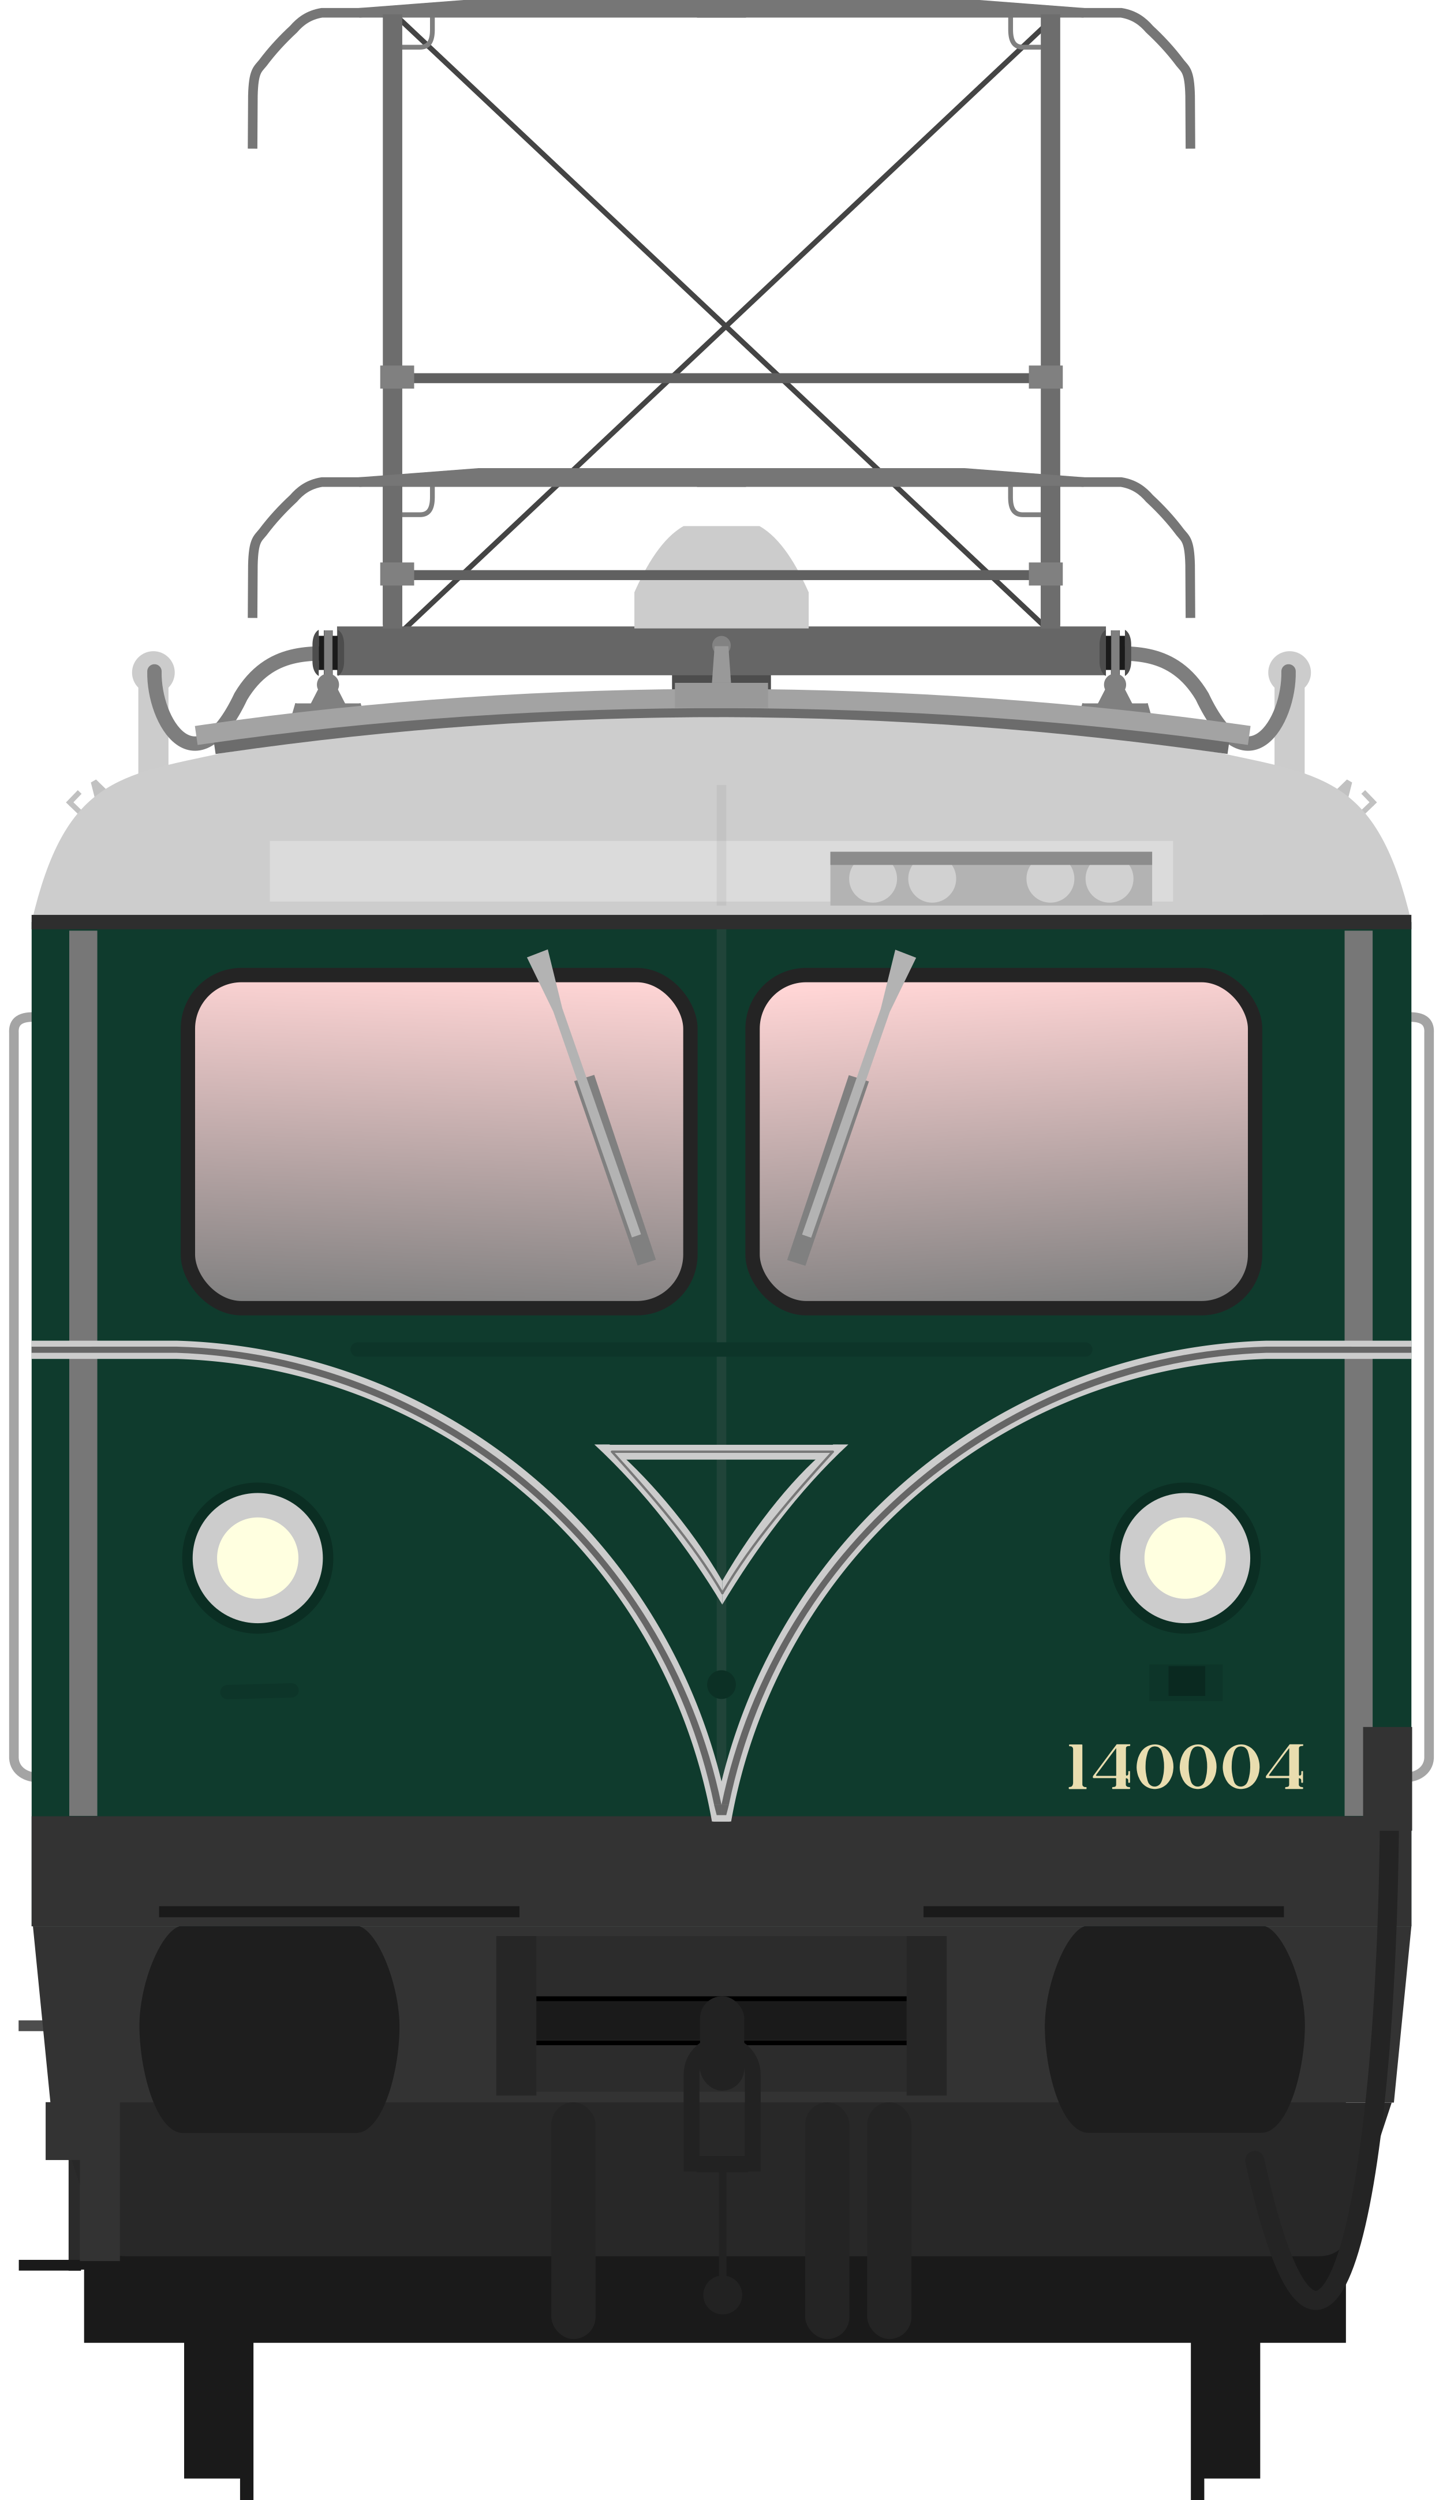 <?xml version="1.0" encoding="utf-8" standalone="no"?>
<!DOCTYPE svg PUBLIC "-//W3C//DTD SVG 1.1//EN" "http://www.w3.org/Graphics/SVG/1.1/DTD/svg11.dtd">
<svg version="1.1" width="301.02" height="521.49" xmlns="http://www.w3.org/2000/svg" xmlns:xlink="http://www.w3.org/1999/xlink">
<defs>
<linearGradient id="linearGradient4798" x1="61.277" x2="169.78" y1="317.29" y2="316.65" gradientUnits="userSpaceOnUse">
<stop stop-color="#ffd5d5" offset="0"/>
<stop stop-color="#808080" offset="1"/>
</linearGradient>
<linearGradient id="linearGradient4102" x1="109.68" x2="106.99" y1="187.34" y2="257.64" gradientUnits="userSpaceOnUse" xlink:href="#linearGradient4798"/>
<linearGradient id="linearGradient4104" x1="230.78" x2="235.09" y1="188.11" y2="257.38" gradientUnits="userSpaceOnUse" xlink:href="#linearGradient4798"/>
<filter id="filter1910-2-0" x="-2.236" y="-.201" width="5.472" height="1.401" color-interpolation-filters="sRGB">
<feGaussianBlur stdDeviation="6.686"/>
</filter>
<filter id="filter1910-2-0-7" x="-2.236" y="-.201" width="5.472" height="1.401" color-interpolation-filters="sRGB">
<feGaussianBlur stdDeviation="6.686"/>
</filter>
<filter id="filter14167" x="-.428" y="-.567" width="1.856" height="2.134" color-interpolation-filters="sRGB">
<feGaussianBlur stdDeviation="3.395"/>
</filter>
</defs>
<g transform="translate(.05)" fill="#c1c1c1" stroke-linecap="round" stroke-linejoin="bevel">
<g transform="rotate(-46.045 28.51 113.74)">
<rect x="-20.379" y="141.23" width="1.1" height="4.81" stop-color="#000" stroke-width="2.355"/>
<rect x="-20.379" y="140.32" width="3.555" height="1.1" stop-color="#000" stroke-width="2.457"/>
</g>
<g transform="matrix(-.694 -.72 -.72 .694 374.08 55.318)">
<rect x="-20.379" y="141.23" width="1.1" height="4.81" stop-color="#000" stroke-width="2.355"/>
<rect x="-20.379" y="140.32" width="3.555" height="1.1" stop-color="#000" stroke-width="2.457"/>
</g>
</g>
<g transform="translate(-.651 7.445)">
<g transform="translate(-4.028 3.601)">
<path d="m36.678 124.79c-2.459 3e-5 -4.453 1.994-4.453 4.453-3.01e-4 1.183 0.47 2.317 1.307 3.152v22.002h6.293v-22.004c0.836-0.835 1.306-1.968 1.307-3.15-2.7e-5 -2.459-1.994-4.453-4.453-4.453z" fill="#ccc"/>
<path d="m142.46 125.3h-65.71c-6.82 0-15.75-1.253-21.828 8.925-9.36 19.773-18.244 5.365-18.025-5.22" fill="none" stroke="#7e7e7e" stroke-linecap="round" stroke-width="3"/>
</g>
<g transform="matrix(-1 0 0 1 306.35 3.601)">
<path d="m36.678 124.79c-2.459 3e-5 -4.453 1.994-4.453 4.453-3.01e-4 1.183 0.47 2.317 1.307 3.152v22.002h6.293v-22.004c0.836-0.835 1.306-1.968 1.307-3.15-2.7e-5 -2.459-1.994-4.453-4.453-4.453z" fill="#ccc"/>
<path d="m142.46 125.3h-65.71c-6.82 0-15.75-1.253-21.828 8.925-9.36 19.773-18.244 5.365-18.025-5.22" fill="none" stroke="#7e7e7e" stroke-linecap="round" stroke-width="3"/>
</g>
</g>
<g transform="translate(-.191)" fill="none" stroke="#a4a4a4" stroke-width="2">
<g transform="translate(-4.6)">
<path d="m12.729 212.13c-1.685 0.026-5.256-0.299-5.032 3.333v151.3c0.174 2.725 2.706 4.055 5.032 3.976h1.979"/>
</g>
<g transform="matrix(-1,0,0,1,306,0)">
<path d="m12.729 212.13c-1.685 0.026-5.256-0.299-5.032 3.333v151.3c0.174 2.725 2.706 4.055 5.032 3.976h1.979"/>
</g>
</g>
<g transform="translate(285.61 .402)">
<g transform="translate(-.486 5.018)">
<g transform="translate(-5.603 -66.149)">
<g transform="translate(-311.05 -89.79)" fill="#1a1a1a">
<rect x="69.941" y="632.17" width="13.436" height="35.357"/>
<rect x="81.608" y="631.65" width="2.796" height="40.684" stroke-width="1.527"/>
<rect transform="scale(-1,1)" x="-294.42" y="632.17" width="13.436" height="35.357"/>
<rect transform="scale(-1,1)" x="-282.75" y="631.65" width="2.796" height="40.684" stroke-width="1.527"/>
</g>
<rect x="-261.98" y="465.72" width="263.23" height="83.71" fill="#1a1a1a" stroke-width=".948"/>
<g transform="translate(-287.96 61.452)" fill-opacity=".999">
<rect x="22.75" y="420.72" width="2.584" height="52.197" fill="#2b2b2b"/>
<rect x="12.364" y="470.67" width="12.97" height="2.243" fill="#1a1a1a"/>
<rect x="12.319" y="420.72" width="13.015" height="2.243" fill="#4d4d4d"/>
</g>
<path d="m-268.53 499.32 9.161 27.725c0.968 3.408 3.704 4.316 5.947 4.316h249.11c2.243 0 4.981-0.908 5.949-4.316l9.159-27.725z" fill="#282828" stroke-width=".973"/>
<path d="m-272.65 462.54 3.646 36.779h280.26l3.648-36.779s-287.56 8.6e-4 -287.56 0z" fill="#333" stroke-width=".975"/>
<g transform="translate(-38.478 203.31)">
<rect x="-129.67" y="261.27" width="78.284" height="32.482" fill="#2c2c2c"/>
<path d="m-129.46 283.54h77.858" fill="none" stroke="#000" stroke-width="1px"/>
<rect x="-129.28" y="274.62" width="77.497" height="8.311" fill="#1a1a1a"/>
<path d="m-129.46 274.34h77.858" fill="none" stroke="#000" stroke-width="1px"/>
<rect x="-137.51" y="261.27" width="8.362" height="33.272" ry="0" fill="#262626"/>
<rect x="-51.916" y="261.27" width="8.362" height="33.272" ry="0" fill="#262626"/>
</g>
<path d="m-270 499.23v12.076h7.139v21.398h8.354v-33.475z" fill="#333"/>
<rect x="-270.48" y="532.38" width="16.012" height="1.777" fill="#1a1a1a"/>
<g transform="matrix(3.771 0 0 3.771 -311.39 74.226)" fill="#242424" stroke-width=".265">
<rect x="38.949" y="112.71" width="2.447" height="13.097" ry="1.224"/>
<rect x="56.424" y="112.71" width="2.447" height="13.097" ry="1.224"/>
<rect x="52.993" y="112.71" width="2.447" height="13.097" ry="1.224"/>
</g>
<rect x="-133.49" y="477.13" width="9.228" height="19.704" ry="4.614" fill="#222" stroke-width=".998"/>
<path d="m-135.26 513.68v-20.229c0-3.538 2.848-6.386 6.386-6.386s6.386 2.848 6.386 6.386v20.229" fill="none" stroke="#222" stroke-width="3.296"/>
<g transform="matrix(.998 0 0 .998 -278.9 66.087)" fill="#222">
<rect x="145" y="445.26" width="10.783" height="3.403" ry="0"/>
<rect x="149.67" y="446.56" width="1.562" height="25.812"/>
<circle cx="150.45" cy="474.31" r="4.062"/>
</g>
<g transform="translate(-288.5 63.211)">
<g transform="translate(100.59,-1.502)" fill="#1e1e1e">
<path d="m-53.415 400.7c-4.223 0.018-9.264 11.975-9.113 21.325 0.156 9.671 3.681 21.932 9.113 21.932h36.029c5.432 0 8.957-12.032 9.113-21.704 0.151-9.351-4.891-21.537-9.113-21.555z"/>
<path d="m171.49 400.66c4.222 0.018 9.264 11.975 9.113 21.325-0.156 9.671-3.681 21.932-9.113 21.932h-36.028c-5.432 0-8.956-12.032-9.113-21.703-0.151-9.35 4.89-21.536 9.113-21.554z"/>
</g>
</g>
</g>
</g>
<g transform="translate(-294.74 5.761)" fill="none">
<g stroke-width="1px">
<g transform="matrix(1 0 0 1.167 .047 -8.4)" stroke="#444">
<path d="m91.95 4.928 137.41 110.86"/>
<path d="m229.08 4.928-137.41 110.86"/>
</g>
<path d="m219.93 94.525v3.054c0.01 2.389 0.743 3.628 2.588 3.628h4.218" stroke="#7f7f7f"/>
<g transform="translate(63.022,95.451)" stroke="#7f7f7f">
<path d="m36.309-98.452v3.054c-0.01 2.389-0.743 3.628-2.588 3.628h-4.218"/>
<path d="m156.93-98.452v3.054c0.01 2.389 0.743 3.628 2.588 3.628h4.218"/>
</g>
</g>
<g transform="translate(9.871,-61.202)" stroke="#767676" stroke-width="2">
<g transform="translate(-15.419,-6.746)">
<path d="m170.3 64.452h-88.478c-2.784 0.46-4.515 1.799-5.912 3.417-2.315 2.146-4.469 4.468-6.394 7.043-1.132 1.391-1.955 1.662-2.083 6.86l-0.066 11.023"/>
<path d="m89.585 64.456 24.923-1.909h55.8"/>
</g>
<g transform="translate(0,-6.839)">
<path d="m144.66 64.545h88.478c2.784 0.46 4.515 1.799 5.912 3.417 2.315 2.146 4.469 4.468 6.394 7.043 1.132 1.391 1.955 1.662 2.083 6.86l0.066 11.023"/>
<path d="m225.37 64.549-24.923-1.909h-55.8"/>
</g>
</g>
</g>
<g transform="matrix(1 0 0 3.874 -288.96 -265.26)" fill="#6d6d6d" stroke-width="1.022">
<rect x="83.214" y="69.133" width="4.05" height="32.877"/>
<rect x="220.47" y="69.133" width="4.05" height="32.877"/>
</g>
<path d="m-195.41 100.28v3.054c-0.01 2.389-0.743 3.628-2.588 3.628h-4.218" fill="none" stroke="#7f7f7f" stroke-width="1px"/>
<rect x="-145.42" y="121.87" width="20.635" height="26.97" fill="#4d4d4d"/>
<rect x="-215.3" y="130.27" width="160.4" height="10.182" fill="#666"/>
<g transform="translate(-284.87 35.61)" fill="none" stroke="#767676" stroke-width="2">
<g transform="translate(-15.419 .093)">
<path d="m170.3 64.452h-88.478c-2.784 0.46-4.515 1.799-5.912 3.417-2.315 2.146-4.469 4.468-6.394 7.043-1.132 1.391-1.955 1.662-2.083 6.86l-0.066 11.023"/>
<path d="m89.585 64.456 24.923-1.909h55.8"/>
</g>
<path d="m144.66 64.545h88.478c2.784 0.46 4.515 1.799 5.912 3.417 2.315 2.146 4.469 4.468 6.394 7.043 1.132 1.391 1.955 1.662 2.083 6.86l0.066 11.023"/>
<path d="m225.37 64.549-24.923-1.909h-55.8"/>
</g>
<g transform="translate(-288.96 28.695)" fill="#6d6d6d">
<rect x="83.214" y="72.233" width="4.05" height="29.777"/>
<rect x="220.47" y="72.233" width="4.05" height="29.777"/>
</g>
<path d="m-143.02 109.34c-4.431 2.501-7.759 8.183-10.256 13.82v7.519h36.363v-7.519c-2.497-5.637-5.825-11.319-10.256-13.82z" fill="#ccc"/>
<ellipse cx="-135.1" cy="134.24" rx="1.933" ry="1.993" fill="#828282"/>
<g transform="translate(-294.74 16.744)">
<path d="m89.418 102.82h140.44" fill="none" stroke="#606060" stroke-width="2.077"/>
<g transform="translate(.2 4)" fill="#808080">
<rect x="88.247" y="96.179" width="7.075" height="4.817"/>
<rect x="223.56" y="96.179" width="7.075" height="4.817"/>
</g>
</g>
<g transform="translate(-294.74 26.744)">
<path d="m89.418 51.741h140.44" fill="none" stroke="#606060" stroke-width="2.077"/>
<g transform="translate(.2 -47.075)" fill="#808080">
<rect x="88.247" y="96.179" width="7.075" height="4.817"/>
<rect x="223.56" y="96.179" width="7.075" height="4.817"/>
</g>
</g>
<g transform="translate(-.971)">
<g transform="translate(-24,4)">
<g transform="translate(-294.32 20.744)">
<g transform="matrix(0 -.506 -.506 0 335.7 158.82)">
<g transform="translate(-17.553 -.609)">
<rect x="104.94" y="133.71" width="14.067" height="7.892" fill="#1a1a1a" stroke-width="1.494"/>
<path d="m108.35 131.13h6.755c5.287-0.049 6.372 2.584 6.372 2.584h-19.016s1.115-2.535 5.887-2.584z" fill="#4d4d4d"/>
<path d="m108.35 144.18h6.755c5.287 0.049 6.372-2.584 6.372-2.584h-19.016s1.115 2.535 5.887 2.584z" fill="#4d4d4d"/>
<g transform="translate(15.797 .37)" fill="#3a3a3a" stroke-width="1.149">
<rect x="86.884" y="135.46" width="18.585" height=".585"/>
<rect x="86.884" y="138.53" width="18.585" height=".585"/>
</g>
</g>
<rect transform="matrix(0,-1,-1,0,0,0)" x="-138.73" y="-103.71" width="3.363" height="18.585" fill="#808080" stop-color="#000" stroke-linecap="round" stroke-linejoin="bevel" stroke-width="1.975"/>
</g>
</g>
<g fill="#808080" stroke-linecap="round" stroke-linejoin="bevel">
<rect transform="matrix(.971 .24 -.279 .96 0 0)" x="6.242" y="146.64" width="2.497" height="13.661" stop-color="#000" stroke-width=".882"/>
<rect transform="matrix(-.971 .24 .279 .96 0 0)" x="60.119" y="133.18" width="2.497" height="13.661" stop-color="#000" stroke-width=".882"/>
<rect x="-34.851" y="142.32" width="13.643" height="2.849" stop-color="#000" stroke-width=".98"/>
<circle cx="-28.03" cy="138.42" r="2.307" stop-color="#000"/>
<path d="m-29.593 138.42h3.127l2.312 4.5h-7.75z" stop-color="#000" stroke-width="1.075"/>
</g>
</g>
<g transform="translate(-188.19 4)">
<g transform="translate(-294.32 20.744)">
<g transform="matrix(0 -.506 -.506 0 335.7 158.82)">
<g transform="translate(-17.553 -.609)">
<rect x="104.94" y="133.71" width="14.067" height="7.892" fill="#1a1a1a" stroke-width="1.494"/>
<path d="m108.35 131.13h6.755c5.287-0.049 6.372 2.584 6.372 2.584h-19.016s1.115-2.535 5.887-2.584z" fill="#4d4d4d"/>
<path d="m108.35 144.18h6.755c5.287 0.049 6.372-2.584 6.372-2.584h-19.016s1.115 2.535 5.887 2.584z" fill="#4d4d4d"/>
<g transform="translate(15.797 .37)" fill="#3a3a3a" stroke-width="1.149">
<rect x="86.884" y="135.46" width="18.585" height=".585"/>
<rect x="86.884" y="138.53" width="18.585" height=".585"/>
</g>
</g>
<rect transform="matrix(0,-1,-1,0,0,0)" x="-138.73" y="-103.71" width="3.363" height="18.585" fill="#808080" stop-color="#000" stroke-linecap="round" stroke-linejoin="bevel" stroke-width="1.975"/>
</g>
</g>
<g fill="#808080" stroke-linecap="round" stroke-linejoin="bevel">
<rect transform="matrix(.971 .24 -.279 .96 0 0)" x="6.242" y="146.64" width="2.497" height="13.661" stop-color="#000" stroke-width=".882"/>
<rect transform="matrix(-.971 .24 .279 .96 0 0)" x="60.119" y="133.18" width="2.497" height="13.661" stop-color="#000" stroke-width=".882"/>
<rect x="-34.851" y="142.32" width="13.643" height="2.849" stop-color="#000" stroke-width=".98"/>
<circle cx="-28.03" cy="138.42" r="2.307" stop-color="#000"/>
<path d="m-29.593 138.42h3.127l2.312 4.5h-7.75z" stop-color="#000" stroke-width="1.075"/>
</g>
</g>
</g>
<rect x="-279.01" y="191.93" width="287.83" height="209.48" fill="#0f3b2d" stroke-width=".856"/>
<g fill="#fdee00">
<g stroke-linejoin="bevel">
<path d="m-135.1 193.31v185.15" fill="none" opacity=".165" stop-color="#000" stroke="#757575" stroke-width="2"/>
</g>
</g>
<g transform="translate(-306.29 15.29)" stroke="#242424" stroke-linecap="round" stroke-linejoin="bevel" stroke-width="3">
<rect x="59.876" y="187.7" width="104.83" height="69.492" ry="11.2" fill="url(#linearGradient4102)"/>
<rect x="177.67" y="187.7" width="104.83" height="69.492" ry="11.2" fill="url(#linearGradient4104)"/>
</g>
<g transform="translate(-1.476)" fill="#c1c1c1" stroke-linecap="round" stroke-linejoin="bevel" stroke-width="2.263">
<path d="m-2.072 162.82-0.846 3.341-2.705-1.562 2.47-2.403z" stop-color="#000"/>
<path d="m-265.18 162.82 0.846 3.341 2.705-1.562-2.47-2.403z" stop-color="#000"/>
</g>
<path d="m-135.1 149.2c-38.349 0-67.311 1.732-103.85 7.42-22.064 4.702-33.137 5.595-40.066 35.316 0 0 287.83-1.5e-4 287.83 0-6.929-29.722-18-30.614-40.064-35.316-36.537-5.688-65.501-7.42-103.85-7.42zm28.048-37.853v185.15" fill="#cdcdcd" stroke-width=".885"/>
<rect x="-279.01" y="378.46" width="287.83" height="22.951" fill="#333" stroke-width="1.015"/>
<path d="m-238.94 154.62c70.732-10.246 139.86-9.535 207.7 0" fill="none" stop-color="#000" stroke="#6c6c6c" stroke-linecap="square" stroke-linejoin="bevel" stroke-width="4"/>
<path d="m-242.69 152.73c70.732-10.246 147.86-9.535 215.7 0" fill="none" stop-color="#000" stroke="#a3a3a3" stroke-linecap="square" stroke-linejoin="bevel" stroke-width="4"/>
<g transform="translate(-294.88 22)">
<g transform="matrix(.99 -.14 -.14 -.99 67.368 459.91)">
<g transform="matrix(3.652 .939 -.939 3.652 58.842 -36.134)">
<path d="m43.485 63.605-0.895 0.746-7.061-8.146 0.81-0.682z" fill="#808080"/>
<path d="m37.227 56.84 8.799 9.885 2.489 2.207-0.895 0.852-1.99-2.708-8.801-9.885z" fill="#b3b3b3"/>
</g>
</g>
<g transform="rotate(188.06 142.29 221.07)">
<g transform="matrix(3.652 .939 -.939 3.652 58.842 -36.134)">
<path d="m43.485 63.605-0.895 0.746-7.061-8.146 0.81-0.682z" fill="#808080"/>
<path d="m37.227 56.84 8.799 9.885 2.489 2.207-0.895 0.852-1.99-2.708-8.801-9.885z" fill="#b3b3b3"/>
</g>
</g>
</g>
<g transform="translate(.265)" fill="#777">
<rect transform="matrix(-.815 0 0 2.31 -30.736 -214.31)" x="288.15" y="176.64" width="7.176" height="79.939" filter="url(#filter1910-2-0)"/>
<rect transform="matrix(-.815 0 0 2.31 235.31 -214.31)" x="288.15" y="176.64" width="7.176" height="79.939" filter="url(#filter1910-2-0-7)"/>
</g>
<g transform="matrix(3.402 0 0 3.402 -473.55 -222.42)">
<g transform="matrix(1.226,0,0,1.226,-14.438,-40.615)">
<circle transform="matrix(-.707 .707 .707 .707 0 0)" cx="34.068" cy="198.3" r="3.781" fill="#0b2e23" stroke-width=".275"/>
<circle transform="matrix(-.707 .707 .707 .707 0 0)" cx="34.068" cy="198.3" r="3.257" fill="#ccc" stroke-width=".237"/>
<circle transform="matrix(-.707 .707 .707 .707 0 0)" cx="34.068" cy="198.3" r="2.035" fill="#ffffe0" stroke-width=".202"/>
</g>
<g transform="matrix(1.226,0,0,1.226,-71.304,-40.615)">
<circle transform="matrix(-.707 .707 .707 .707 0 0)" cx="34.068" cy="198.3" r="3.781" fill="#0b2e23" stroke-width=".275"/>
<circle transform="matrix(-.707 .707 .707 .707 0 0)" cx="34.068" cy="198.3" r="3.257" fill="#ccc" stroke-width=".237"/>
<circle transform="matrix(-.707 .707 .707 .707 0 0)" cx="34.068" cy="198.3" r="2.035" fill="#ffffe0" stroke-width=".202"/>
</g>
</g>
</g>
<circle cx="150.51" cy="351.4" r="3" fill="#0c3025" stop-color="#000" stroke-linecap="round" stroke-linejoin="bevel"/>
<g transform="matrix(.988 0 0 .988 .075 3.369)" fill="#ccc">
<path d="m6.6 279.65v3.848h30.643a118.42 118.42 0 0 1 113 97.668h3.779a122.11 122.11 0 0 0-116.78-101.52z" stop-color="#000"/>
<path d="m297.94 279.65v3.848h-30.643a118.42 118.42 0 0 0-113 97.668h-3.779a122.11 122.11 0 0 1 116.78-101.52z" stop-color="#000"/>
</g>
<g transform="translate(-.739)">
<path d="m48.2 352.97 13.362-0.364" fill="#ff0" stop-color="#000" stroke="#0d3529" stroke-linecap="round" stroke-linejoin="bevel" stroke-width="3"/>
<g transform="translate(-164.12,204.65)">
<g transform="translate(384,-225.42)">
<g transform="translate(0,-3.714)">
<g transform="matrix(3.771,0,0,3.771,-35.759,16.168)">
<rect x="14.947" y="94.274" width="4.063" height="2.032" fill="#0d3529"/>
<rect x="16.011" y="94.371" width="2.032" height="1.645" fill="#0a2920"/>
</g>
</g>
</g>
</g>
</g>
<g transform="translate(-9.496 -1.599)" fill="#1a1a1a" stroke-width=".843">
<rect x="42.684" y="399.22" width="75.179" height="2.307"/>
<rect x="202.15" y="399.22" width="75.179" height="2.307"/>
</g>
<path d="m289.88 375.19c-0.375 89.194-13.922 140.3-28.125 75.47" fill="none" stroke="#242424" stroke-linecap="round" stroke-width="3.99"/>
<rect x="284.35" y="360.24" width="10.229" height="21.642" ry="0" fill="#333" stroke-width=".868"/>
<path d="m74.616 281.5h151.79" fill="none" stop-color="#000" stroke="#0d3529" stroke-linecap="round" stroke-linejoin="bevel" stroke-width="3"/>
<rect transform="matrix(9.9 0 0 .88 -159.33 24.788)" x="21.779" y="171.16" width="19.033" height="14.376" fill="#dbdbdb" filter="url(#filter14167)" stop-color="#000" style="mix-blend-mode:normal"/>
<path d="m150.51 163.75v25.15" fill="none" opacity=".165" stop-color="#000" stroke="#969696" stroke-width="2"/>
<path d="m6.594 192.34 287.83-6e-3" fill="none" stop-color="#000" stroke="#2e2e2e" stroke-linejoin="bevel" stroke-width="3"/>
<path d="m149.07 134.79-0.553 7.643h3.983l-0.553-7.643z" fill="#999" stroke-width=".29"/>
<rect x="140.79" y="142.44" width="19.43" height="5.231" fill="#999" stop-color="#000"/>
<g stroke-linecap="round" stroke-linejoin="bevel">
<g fill="#e9ddaf" stop-color="#000" stroke-width="3">
<path d="m223.1 363.89h2.552q0.137-7e-3 0.137 0.085v8.268q0 0.111 0.065 0.247 0.104 0.169 0.299 0.247 0.085 0.046 0.443 0.046 0.039 0 0.059 0.039v0.299q-7e-3 0.072-0.033 0.072h-3.568q-0.104-0.026-0.104-0.117v-0.221q-7e-3 -0.098 0.189-0.091 0.345-0.052 0.417-0.13 0.189-0.208 0.208-0.267 0.019-0.065 0.059-0.234l0.033-0.156v-7.116q-0.019-0.247-0.098-0.345-0.098-0.13-0.195-0.182l-0.137-0.052-0.039-0.013q7e-3 0-0.085-7e-3h-0.182q-0.091 0-0.098-0.059v-0.26q0.026-0.052 0.078-0.052z"/>
<path d="m232.95 363.85h2.819v0.234q7e-3 0.111-0.104 0.104-0.443 0.026-0.579 0.111-0.13 0.078-0.176 0.195-0.039 0.111-0.033 0.339v5.286q0.013 0.26 0.13 0.267 0.117 0 0.228-0.085 0.117-0.091 0.137-0.241v-0.514q-0.013-0.098 0.098-0.104h0.195q0.085 0 0.065 0.124v2.161q7e-3 0.156-0.111 0.156h-0.156q-0.098 0-0.104-0.13 0.013-0.495-0.033-0.586-0.039-0.091-0.189-0.163-0.143-0.078-0.215-0.078-0.065 0-0.065 0.098v1.302q0.013 0.098 0.052 0.156 0.046 0.059 0.169 0.169 0.124 0.111 0.508 0.137 0.163-7e-3 0.163 0.098v0.176q-7e-3 0.098-0.111 0.117h-3.548q-0.085-0.013-0.085-0.117v-0.163q0.039-0.13 0.13-0.124 0.221-7e-3 0.436-0.065 0.215-0.065 0.267-0.384v-1.282q7e-3 -0.143-0.111-0.143h-4.57q-0.169-7e-3 -0.176-0.13v-0.195q0-0.111 0.15-0.267 4.753-6.426 4.818-6.458zm-4.31 6.413q-0.039 0.15 0.137 0.176h3.984l0.046-0.019 0.033-0.033 0.013-0.039v-5.443q0.019-0.254-0.039-0.221-0.059 0.033-4.173 5.579z"/>
<path d="m240.81 363.88h0.293q0.234 0.013 0.462 0.052 0.234 0.039 0.638 0.208 0.195 0.078 0.391 0.189 0.189 0.104 0.534 0.358 0.391 0.365 0.56 0.573 0.091 0.098 0.345 0.495l0.176 0.332 0.124 0.267q0.117 0.228 0.202 0.527 0.072 0.215 0.156 0.651 0.072 0.365 0.078 0.566 7e-3 0.189 0.019 0.482l-7e-3 0.202q-0.046 0.488-0.072 0.703t-0.182 0.775l-0.104 0.28q-0.124 0.326-0.384 0.801-0.156 0.26-0.339 0.488-0.117 0.143-0.345 0.371l-0.091 0.098-0.462 0.332-0.326 0.182q-0.221 0.098-0.312 0.137-0.085 0.033-0.221 0.072-0.137 0.033-0.293 0.072-0.15 0.033-0.482 0.078l-0.254 0.013-0.293-0.013q-0.436-0.059-0.566-0.091-0.124-0.039-0.345-0.111-0.443-0.176-0.827-0.443-0.267-0.195-0.553-0.488-0.254-0.28-0.456-0.638l-0.104-0.169q-0.189-0.384-0.326-0.723-0.117-0.332-0.202-0.71-0.137-0.625-0.137-1.081 0-0.924 0.273-1.862 0.072-0.299 0.202-0.553 0.098-0.267 0.247-0.521 0.124-0.234 0.352-0.56 0.391-0.443 0.664-0.645 0.215-0.15 0.449-0.28 0.228-0.13 0.69-0.286l7e-3 7e-3q0-0.013 0.326-0.085l0.156-0.019v7e-3l0.124-0.026v7e-3q0.046-0.013 0.215-0.019zm-0.059 0.417q-0.358 0.039-0.54 0.15-0.176 0.111-0.267 0.189-0.085 0.078-0.182 0.208-0.098 0.13-0.208 0.358-0.143 0.254-0.332 1.055-0.065 0.267-0.091 0.404-0.026 0.13-0.065 0.371-0.033 0.234-0.059 0.462-0.019 0.221-0.039 0.892v0.501q0.013 0.078 0.013 0.267l0.033 0.378 0.013 0.124q0.072 0.521 0.137 0.859 0.169 0.749 0.234 0.944 0.065 0.189 0.156 0.41 0.117 0.202 0.26 0.358 0.202 0.182 0.312 0.234 0.137 0.091 0.371 0.163 0.215 0.039 0.43 0.039 0.371 0 0.807-0.28 0.312-0.247 0.397-0.436 0.104-0.13 0.267-0.579l0.059-0.202 0.065-0.221q0.039-0.189 0.085-0.358l0.033-0.195q0.013-7e-3 0.039-0.169 0.033-0.163 0.065-0.378 0.039-0.221 0.078-0.99l7e-3 -0.156v-0.176l-7e-3 -0.417 7e-3 -7e-3 -0.013-0.169-7e-3 -0.247-0.111-0.853q-0.078-0.475-0.156-0.807v-0.02q-0.098-0.384-0.254-0.82-0.039-0.137-0.319-0.462-0.241-0.215-0.306-0.247-0.059-0.033-0.137-0.065-0.072-0.039-0.267-0.078-0.189-0.039-0.332-0.046z"/>
<path d="m249.8 363.88h0.293q0.234 0.013 0.462 0.052 0.234 0.039 0.638 0.208 0.195 0.078 0.391 0.189 0.189 0.104 0.534 0.358 0.391 0.365 0.56 0.573 0.091 0.098 0.345 0.495l0.176 0.332 0.124 0.267q0.117 0.228 0.202 0.527 0.072 0.215 0.156 0.651 0.072 0.365 0.078 0.566 7e-3 0.189 0.019 0.482l-7e-3 0.202q-0.046 0.488-0.072 0.703t-0.182 0.775l-0.104 0.28q-0.124 0.326-0.384 0.801-0.156 0.26-0.339 0.488-0.117 0.143-0.345 0.371l-0.091 0.098-0.462 0.332-0.326 0.182q-0.221 0.098-0.312 0.137-0.085 0.033-0.221 0.072-0.137 0.033-0.293 0.072-0.15 0.033-0.482 0.078l-0.254 0.013-0.293-0.013q-0.436-0.059-0.566-0.091-0.124-0.039-0.345-0.111-0.443-0.176-0.827-0.443-0.267-0.195-0.553-0.488-0.254-0.28-0.456-0.638l-0.104-0.169q-0.189-0.384-0.326-0.723-0.117-0.332-0.202-0.71-0.137-0.625-0.137-1.081 0-0.924 0.273-1.862 0.072-0.299 0.202-0.553 0.098-0.267 0.247-0.521 0.124-0.234 0.352-0.56 0.391-0.443 0.664-0.645 0.215-0.15 0.449-0.28 0.228-0.13 0.69-0.286l7e-3 7e-3q0-0.013 0.326-0.085l0.156-0.019v7e-3l0.124-0.026v7e-3q0.046-0.013 0.215-0.019zm-0.059 0.417q-0.358 0.039-0.54 0.15-0.176 0.111-0.267 0.189-0.085 0.078-0.182 0.208-0.098 0.13-0.208 0.358-0.143 0.254-0.332 1.055-0.065 0.267-0.091 0.404-0.026 0.13-0.065 0.371-0.033 0.234-0.059 0.462-0.019 0.221-0.039 0.892v0.501q0.013 0.078 0.013 0.267l0.033 0.378 0.013 0.124q0.072 0.521 0.137 0.859 0.169 0.749 0.234 0.944 0.065 0.189 0.156 0.41 0.117 0.202 0.26 0.358 0.202 0.182 0.312 0.234 0.137 0.091 0.371 0.163 0.215 0.039 0.43 0.039 0.371 0 0.807-0.28 0.312-0.247 0.397-0.436 0.104-0.13 0.267-0.579l0.059-0.202 0.065-0.221q0.039-0.189 0.085-0.358l0.033-0.195q0.013-7e-3 0.039-0.169 0.033-0.163 0.065-0.378 0.039-0.221 0.078-0.99l7e-3 -0.156v-0.176l-7e-3 -0.417 7e-3 -7e-3 -0.013-0.169-7e-3 -0.247-0.111-0.853q-0.078-0.475-0.156-0.807v-0.02q-0.098-0.384-0.254-0.82-0.039-0.137-0.319-0.462-0.241-0.215-0.306-0.247-0.059-0.033-0.137-0.065-0.072-0.039-0.267-0.078-0.189-0.039-0.332-0.046z"/>
<path d="m258.78 363.88h0.293q0.234 0.013 0.462 0.052 0.234 0.039 0.638 0.208 0.195 0.078 0.391 0.189 0.189 0.104 0.534 0.358 0.391 0.365 0.56 0.573 0.091 0.098 0.345 0.495l0.176 0.332 0.124 0.267q0.117 0.228 0.202 0.527 0.072 0.215 0.156 0.651 0.072 0.365 0.078 0.566 7e-3 0.189 0.019 0.482l-7e-3 0.202q-0.046 0.488-0.072 0.703t-0.182 0.775l-0.104 0.28q-0.124 0.326-0.384 0.801-0.156 0.26-0.339 0.488-0.117 0.143-0.345 0.371l-0.091 0.098-0.462 0.332-0.326 0.182q-0.221 0.098-0.312 0.137-0.085 0.033-0.221 0.072-0.137 0.033-0.293 0.072-0.15 0.033-0.482 0.078l-0.254 0.013-0.293-0.013q-0.436-0.059-0.566-0.091-0.124-0.039-0.345-0.111-0.443-0.176-0.827-0.443-0.267-0.195-0.553-0.488-0.254-0.28-0.456-0.638l-0.104-0.169q-0.189-0.384-0.326-0.723-0.117-0.332-0.202-0.71-0.137-0.625-0.137-1.081 0-0.924 0.273-1.862 0.072-0.299 0.202-0.553 0.098-0.267 0.247-0.521 0.124-0.234 0.352-0.56 0.391-0.443 0.664-0.645 0.215-0.15 0.449-0.28 0.228-0.13 0.69-0.286l7e-3 7e-3q0-0.013 0.326-0.085l0.156-0.019v7e-3l0.124-0.026v7e-3q0.046-0.013 0.215-0.019zm-0.059 0.417q-0.358 0.039-0.54 0.15-0.176 0.111-0.267 0.189-0.085 0.078-0.182 0.208-0.098 0.13-0.208 0.358-0.143 0.254-0.332 1.055-0.065 0.267-0.091 0.404-0.026 0.13-0.065 0.371-0.033 0.234-0.059 0.462-0.019 0.221-0.039 0.892v0.501q0.013 0.078 0.013 0.267l0.033 0.378 0.013 0.124q0.072 0.521 0.137 0.859 0.169 0.749 0.234 0.944 0.065 0.189 0.156 0.41 0.117 0.202 0.26 0.358 0.202 0.182 0.312 0.234 0.137 0.091 0.371 0.163 0.215 0.039 0.43 0.039 0.371 0 0.807-0.28 0.312-0.247 0.397-0.436 0.104-0.13 0.267-0.579l0.059-0.202 0.065-0.221q0.039-0.189 0.085-0.358l0.033-0.195q0.013-7e-3 0.039-0.169 0.033-0.163 0.065-0.378 0.039-0.221 0.078-0.99l7e-3 -0.156v-0.176l-7e-3 -0.417 7e-3 -7e-3 -0.013-0.169-7e-3 -0.247-0.111-0.853q-0.078-0.475-0.156-0.807v-0.02q-0.098-0.384-0.254-0.82-0.039-0.137-0.319-0.462-0.241-0.215-0.306-0.247-0.059-0.033-0.137-0.065-0.072-0.039-0.267-0.078-0.189-0.039-0.332-0.046z"/>
<path d="m269.04 363.85h2.819v0.234q7e-3 0.111-0.104 0.104-0.443 0.026-0.579 0.111-0.13 0.078-0.176 0.195-0.039 0.111-0.033 0.339v5.286q0.013 0.26 0.13 0.267 0.117 0 0.228-0.085 0.117-0.091 0.137-0.241v-0.514q-0.013-0.098 0.098-0.104h0.195q0.085 0 0.065 0.124v2.161q7e-3 0.156-0.111 0.156h-0.156q-0.098 0-0.104-0.13 0.013-0.495-0.033-0.586-0.039-0.091-0.189-0.163-0.143-0.078-0.215-0.078-0.065 0-0.065 0.098v1.302q0.013 0.098 0.052 0.156 0.046 0.059 0.169 0.169 0.124 0.111 0.508 0.137 0.163-7e-3 0.163 0.098v0.176q-7e-3 0.098-0.111 0.117h-3.548q-0.085-0.013-0.085-0.117v-0.163q0.039-0.13 0.13-0.124 0.221-7e-3 0.436-0.065 0.215-0.065 0.267-0.384v-1.282q7e-3 -0.143-0.111-0.143h-4.57q-0.169-7e-3 -0.176-0.13v-0.195q0-0.111 0.15-0.267 4.753-6.426 4.818-6.458zm-4.31 6.413q-0.039 0.15 0.137 0.176h3.984l0.046-0.019 0.033-0.033 0.013-0.039v-5.443q0.019-0.254-0.039-0.221-0.059 0.033-4.173 5.579z"/>
</g>
<rect x="173.23" y="177.68" width="67.116" height="11.222" fill="#b3b3b3" stop-color="#000" stroke-width="4.067"/>
<g transform="translate(-8.275)" fill="#d1d1d1" stroke-width="3">
<circle cx="190.41" cy="183.29" r="5" stop-color="#000"/>
<circle cx="202.74" cy="183.29" r="5" stop-color="#000"/>
<circle cx="227.4" cy="183.29" r="5" stop-color="#000"/>
<circle cx="239.73" cy="183.29" r="5" stop-color="#000"/>
</g>
<rect x="173.23" y="177.68" width="67.116" height="2.739" fill="#8c8c8c" stop-color="#000" stroke-width="2.096"/>
<path d="m6.595 281.55 143.92 97.312" color="#000" fill="#4d4d4d"/>
</g>
<g fill="#666">
<path d="m6.595 280.91v1.279h30.274c52.059 1.76 100.7 38.903 112.1 94.322h1.545c-11.408-54.993-60.106-94.204-113.64-95.606z" stop-color="#000" stroke-width=".988"/>
<path d="m294.42 280.91v1.279h-30.274c-52.059 1.76-100.7 38.903-112.1 94.322h-1.545c11.408-54.993 60.106-94.204 113.64-95.606z" stop-color="#000" stroke-width=".988"/>
<path d="m148.96 376.51 0.545 2.115h1v-2.116z" stop-color="#000"/>
<path d="m152.05 376.51-0.545 2.115h-1v-2.116z" stop-color="#000"/>
</g>
<g transform="translate(2.998 -6)" fill="#ccc">
<g transform="matrix(.78 0 0 .78 29.7 74.763)" stroke-width="3">
<path d="m117.04 298.14c13.556 12.571 25.08 27.684 34.202 42.814v-6.329c-8.82-15.276-21.056-28.858-30.142-36.486 0 0-4.06 2.1e-4 -4.06 0z" stop-color="#000"/>
<path d="m184.96 298.14c-13.556 12.571-24.592 27.684-33.715 42.814v-6.329c9.023-15.629 20.267-29.232 29.655-36.486 0 0 4.06 2.1e-4 4.06 0z" stop-color="#000"/>
</g>
<path d="m122.62 307.37h49.262l-4.681 3.104h-39.9z" stop-color="#000" stroke-linecap="square" stroke-width="2.247"/>
</g>
<g transform="translate(-6.921 -22.322)" fill="none" stroke="#787878" stroke-linecap="round" stroke-linejoin="bevel" stroke-width=".5" style="paint-order:stroke fill markers">
<path d="m134.61 325.15c8.329 9.191 16.726 18.749 23.011 29.485" stop-color="#000" style="paint-order:stroke fill markers"/>
<path d="m180.63 325.15c-8.329 9.191-16.726 18.749-23.011 29.485" stop-color="#000" style="paint-order:stroke fill markers"/>
</g>
<path d="m127.69 302.82h46.022" fill="none" stop-color="#000" stroke="#787878" stroke-linecap="round" stroke-linejoin="bevel" stroke-width=".5" style="paint-order:stroke fill markers"/>
</svg>
